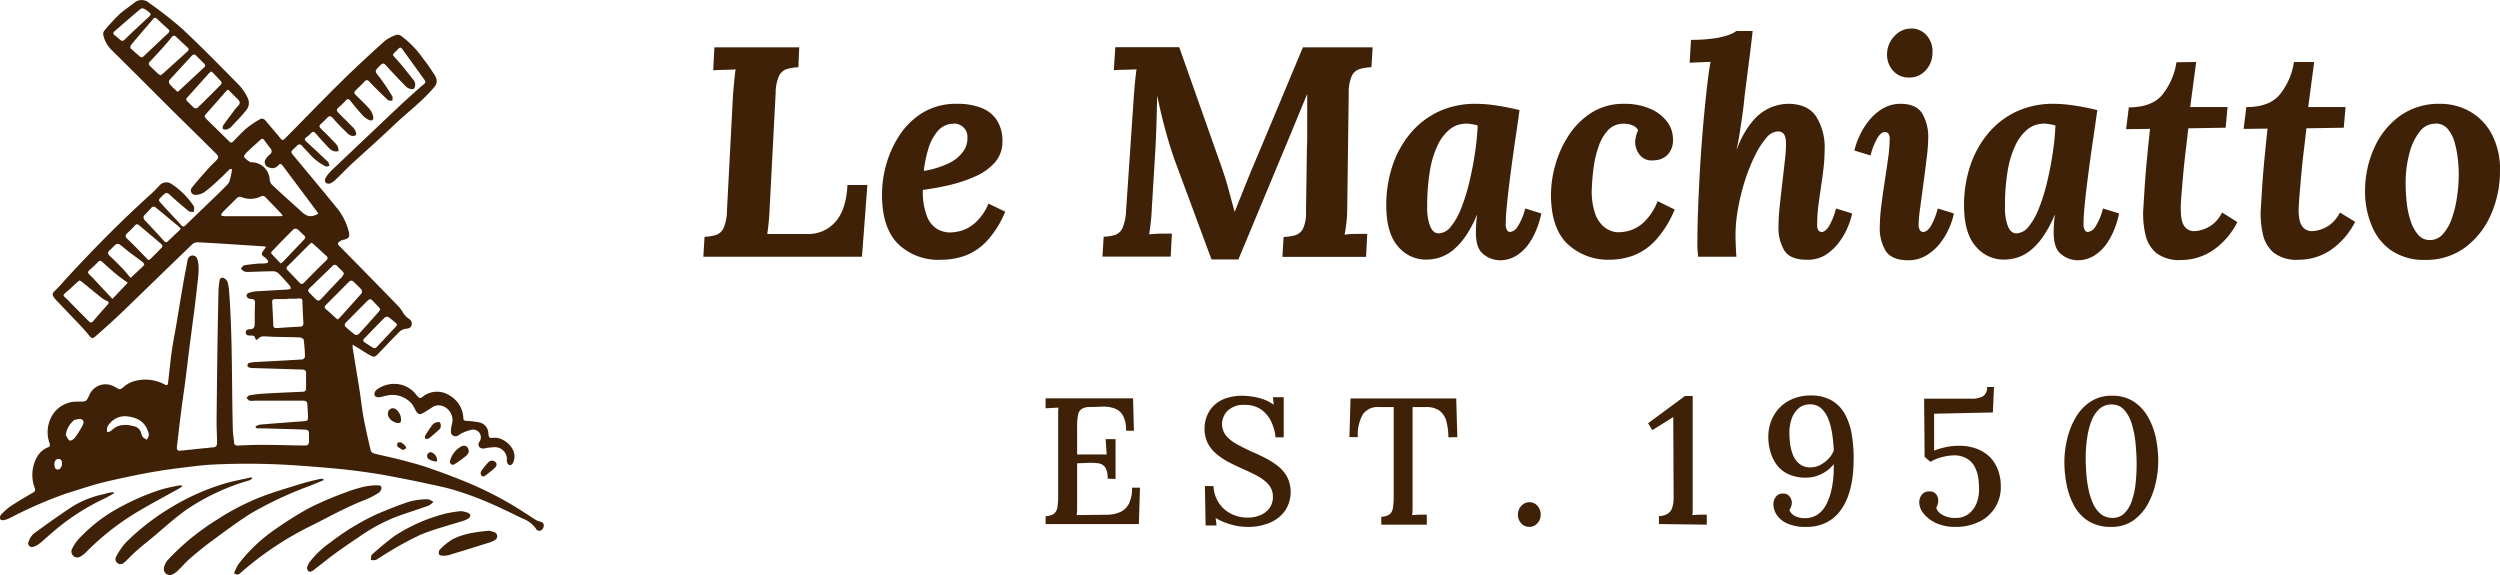 <svg xmlns="http://www.w3.org/2000/svg" viewBox="0 0 502.1 115.51"><defs><style>.cls-1{fill:#3f2108;}</style></defs><g id="Layer_2" data-name="Layer 2"><g id="Layer_1-2" data-name="Layer 1"><path class="cls-1" d="M222.45,96.14a4.21,4.21,0,0,0-.45-2.23,1.94,1.94,0,0,0-1.35-.85,10.88,10.88,0,0,0-2.23-.09l-2.09.08v7.48c0,.65,0,1.22,0,1.71a9.12,9.12,0,0,1-.09,1.21l6.19-.07a6.66,6.66,0,0,0,2.52-.53,3.66,3.66,0,0,0,1.77-1.67,6.83,6.83,0,0,0,.64-3.24h1.59l-.22,7.31H210v-1.59a3,3,0,0,0,1.71-.5,2.06,2.06,0,0,0,.66-1.3,13.08,13.08,0,0,0,.15-2.19v-15q0-.8,0-1.53c0-.49,0-.92.08-1.28l-1.34.07L210,82v-2h17.56l.18,6.51h-1.58a6,6,0,0,0-.67-3.13A3.22,3.22,0,0,0,223.76,82a6.56,6.56,0,0,0-2.28-.33l-2.52.08a3.09,3.09,0,0,0-1.69.37,1.84,1.84,0,0,0-.76,1.23,11.38,11.38,0,0,0-.18,2.28v5.65h5.94l-.22-3.09h2v8Z"/><path class="cls-1" d="M256.17,87.83a9,9,0,0,0-.94-3.31,6.1,6.1,0,0,0-2.08-2.36,5.65,5.65,0,0,0-3.32-.84,4.5,4.5,0,0,0-3.2,1.11,3.76,3.76,0,0,0-.39,5.06,7.59,7.59,0,0,0,2.14,1.71c.9.5,1.91,1,3,1.51.91.38,1.83.81,2.77,1.29a15.25,15.25,0,0,1,2.55,1.64,7,7,0,0,1,1.84,2.2,6.84,6.84,0,0,1-.36,6.6,7,7,0,0,1-3,2.48,10.94,10.94,0,0,1-4.66.9,12.05,12.05,0,0,1-3.26-.47,11.72,11.72,0,0,1-3.11-1.33l.18,1.51h-2.19l-.15-7.91h1.73a6.58,6.58,0,0,0,2.25,4.73,7.15,7.15,0,0,0,4.69,1.6,6.08,6.08,0,0,0,2.49-.5A4.25,4.25,0,0,0,255,102a3.8,3.8,0,0,0,.65-2.2,3.67,3.67,0,0,0-.88-2.48,7.86,7.86,0,0,0-2.23-1.73c-.9-.48-1.85-.93-2.83-1.37s-1.94-.88-2.86-1.36a13.41,13.41,0,0,1-2.5-1.66A7,7,0,0,1,242.56,89a6.61,6.61,0,0,1-.64-3,6.89,6.89,0,0,1,.36-2.12,6.11,6.11,0,0,1,1.22-2.12,6.25,6.25,0,0,1,2.36-1.64,9.71,9.71,0,0,1,3.76-.63,13.49,13.49,0,0,1,3.08.4,8.67,8.67,0,0,1,3.11,1.4l-.15-1.51h2.16v8.06Z"/><path class="cls-1" d="M290.89,87.83a12.4,12.4,0,0,0-.46-3.42,3.76,3.76,0,0,0-1.42-2,4.56,4.56,0,0,0-2.72-.65H283.7l0,18.71c0,.65,0,1.23,0,1.75a9.22,9.22,0,0,1-.09,1.24q.69-.07,1.5-.09l1.45,0v2h-9.14v-1.59a2.84,2.84,0,0,0,1.69-.5,2.08,2.08,0,0,0,.65-1.31,13.37,13.37,0,0,0,.15-2.18V81.75l-3,0a3.59,3.59,0,0,0-3.2,1.48,8.23,8.23,0,0,0-1,4.57h-1.69l.22-7.77h21.23l.22,7.77Z"/><path class="cls-1" d="M307.16,105.82a2.15,2.15,0,0,1-1.64-.72,2.52,2.52,0,0,1-.66-1.76,2.46,2.46,0,0,1,.7-1.75,2.15,2.15,0,0,1,1.6-.73,2.06,2.06,0,0,1,1.62.73,2.6,2.6,0,0,1,.65,1.75,2.48,2.48,0,0,1-.67,1.76A2.1,2.1,0,0,1,307.16,105.82Z"/><path class="cls-1" d="M333.18,105.25v-1.59a3.68,3.68,0,0,0,1.74-.47,2.22,2.22,0,0,0,.92-1.2,6.46,6.46,0,0,0,.29-2.11l-.07-16.12-4.21,2.63L331,85l7.41-5.47h1.55l0,21.2c0,.5,0,1,0,1.49s0,.91-.08,1.24q.68-.07,1.47-.09l1.44,0v2Z"/><path class="cls-1" d="M362.72,105.82a8.8,8.8,0,0,1-3.8-.7,4.89,4.89,0,0,1-2.1-1.74,4,4,0,0,1-.65-2.09,2.48,2.48,0,0,1,.47-1.48,1.66,1.66,0,0,1,1.37-.68,1.6,1.6,0,0,1,1.45.63,2.15,2.15,0,0,1,.42,1.17,2.46,2.46,0,0,1-.13.74,2.87,2.87,0,0,1-.37.77,2.32,2.32,0,0,0,1,1.13,4.11,4.11,0,0,0,2.21.49,4.49,4.49,0,0,0,2.49-.74,5.3,5.3,0,0,0,1.63-1.87,11.23,11.23,0,0,0,1-2.59,17.57,17.57,0,0,0,.49-2.9,26.07,26.07,0,0,0,.09-2.73,7.22,7.22,0,0,1-2.23,1.85,7,7,0,0,1-3.31.85,8.26,8.26,0,0,1-3.55-.69,6,6,0,0,1-2.34-1.87,8.16,8.16,0,0,1-1.29-2.63,10.57,10.57,0,0,1-.42-3,8.57,8.57,0,0,1,1.06-4.23,7.69,7.69,0,0,1,3-3,9.11,9.11,0,0,1,4.52-1.08,8.2,8.2,0,0,1,4.15,1,7,7,0,0,1,2.61,2.67,12.56,12.56,0,0,1,1.39,4,28.83,28.83,0,0,1,.41,5,33,33,0,0,1-.19,3.44,18.57,18.57,0,0,1-.78,3.65,11.65,11.65,0,0,1-1.64,3.29,7.81,7.81,0,0,1-2.77,2.41A8.65,8.65,0,0,1,362.72,105.82Zm.9-11.95a4.19,4.19,0,0,0,1.94-.48,6.27,6.27,0,0,0,1.68-1.26,4.86,4.86,0,0,0,1.06-1.67,29.7,29.7,0,0,0-.33-3.35,12.86,12.86,0,0,0-.79-3A5.65,5.65,0,0,0,365.76,82a3.22,3.22,0,0,0-2.21-.79,3.43,3.43,0,0,0-2.34.81,4.83,4.83,0,0,0-1.39,2.13,8.48,8.48,0,0,0-.44,2.78,17,17,0,0,0,.14,2.13,9.29,9.29,0,0,0,.57,2.28,4.39,4.39,0,0,0,1.28,1.8A3.42,3.42,0,0,0,363.62,93.87Z"/><path class="cls-1" d="M392.84,105.82a9.23,9.23,0,0,1-4-.77,6.83,6.83,0,0,1-2.5-1.91,3.59,3.59,0,0,1-.88-2.21,2.48,2.48,0,0,1,.5-1.55,1.78,1.78,0,0,1,1.41-.68,1.73,1.73,0,0,1,1.17.27,1.66,1.66,0,0,1,.57.73,2.34,2.34,0,0,1,.16.83,3,3,0,0,1-.09.7,2.62,2.62,0,0,1-.3.74,2.07,2.07,0,0,0,.83,1.17,4.12,4.12,0,0,0,1.51.7,5,5,0,0,0,1.58.18,4.09,4.09,0,0,0,2.66-.88A5,5,0,0,0,397,101a7.82,7.82,0,0,0,.48-2.74,18.6,18.6,0,0,0-.14-2.1,7.24,7.24,0,0,0-.65-2.23,4.22,4.22,0,0,0-1.55-1.76,4.92,4.92,0,0,0-2.8-.71,8.17,8.17,0,0,0-1.41.15,10.52,10.52,0,0,0-1.67.43,7.18,7.18,0,0,0-1.53.72l-1.19-1-.1-11.69h9.32a4.73,4.73,0,0,0,2.55-.51,2,2,0,0,0,.76-1.83h1.4l-.22,5.11-11.8.25v7.41a13.71,13.71,0,0,1,2.2-.66,11.78,11.78,0,0,1,2.73-.31,9.79,9.79,0,0,1,3.83.68A7.27,7.27,0,0,1,399.84,92a7.44,7.44,0,0,1,1.51,2.59,9,9,0,0,1,.49,3,7.63,7.63,0,0,1-4.61,7.32A10.5,10.5,0,0,1,392.84,105.82Z"/><path class="cls-1" d="M424,105.82a8.36,8.36,0,0,1-4.57-1.17,8.27,8.27,0,0,1-2.87-3.09,14.77,14.77,0,0,1-1.5-4.23,23.83,23.83,0,0,1-.45-4.57,20,20,0,0,1,.56-4.61,15.47,15.47,0,0,1,1.71-4.3,9.53,9.53,0,0,1,2.95-3.16,7.54,7.54,0,0,1,4.32-1.21,7.8,7.8,0,0,1,4.41,1.19,8.91,8.91,0,0,1,2.86,3.11A14.63,14.63,0,0,1,433,88a23,23,0,0,1,.46,4.57,20.27,20.27,0,0,1-.54,4.57,15.39,15.39,0,0,1-1.67,4.3,9.65,9.65,0,0,1-2.91,3.17A7.55,7.55,0,0,1,424,105.82Zm.22-1.8a3.33,3.33,0,0,0,2.41-.9,6.3,6.3,0,0,0,1.5-2.44,15.29,15.29,0,0,0,.77-3.46,35.51,35.51,0,0,0,.22-3.89c0-1.46-.08-2.9-.22-4.33a19.35,19.35,0,0,0-.77-3.91,7.46,7.46,0,0,0-1.53-2.8,3.28,3.28,0,0,0-2.52-1.05,3.55,3.55,0,0,0-2.45.9,6.15,6.15,0,0,0-1.6,2.45,15.06,15.06,0,0,0-.86,3.47,28.44,28.44,0,0,0-.28,3.94c0,1,.05,2.07.13,3.17a23.2,23.2,0,0,0,.47,3.24,13.71,13.71,0,0,0,.93,2.84,5.78,5.78,0,0,0,1.53,2A3.53,3.53,0,0,0,424.22,104Z"/><path class="cls-1" d="M160.52,9.51l-.18,4a9.49,9.49,0,0,0-2.31.36,2.63,2.63,0,0,0-1.56,1.35,8.77,8.77,0,0,0-.69,3.51l-1.2,23q-.06,1.62-.21,3.06T154.1,47h8a7.22,7.22,0,0,0,5.7-2.46q2.16-2.46,2.4-7.38h4l-1.08,14.4H141.26l.24-4a9.08,9.08,0,0,0,2.28-.36,2.62,2.62,0,0,0,1.53-1.38,8.85,8.85,0,0,0,.69-3.48l1.2-23q.12-1.62.27-3.12t.27-2.28q-1,.06-2.4.09t-2.1.09l.24-4.62Z"/><path class="cls-1" d="M192.32,20.85a13,13,0,0,1,4.68.78,6.56,6.56,0,0,1,3.18,2.46,7.54,7.54,0,0,1,1.14,4.32,6.18,6.18,0,0,1-1.47,4.17A11,11,0,0,1,196,35.37a29.27,29.27,0,0,1-5.19,1.77,53.3,53.3,0,0,1-5.46,1,13.41,13.41,0,0,0,.81,5.25A5.06,5.06,0,0,0,188.24,46a5.21,5.21,0,0,0,2.52.69,9.33,9.33,0,0,0,2.43-.39A7.41,7.41,0,0,0,196,44.61a10.44,10.44,0,0,0,2.52-3.72l3.36,1.62a19.13,19.13,0,0,1-3.78,6,11.55,11.55,0,0,1-4.38,2.88,14.19,14.19,0,0,1-4.62.78A11.65,11.65,0,0,1,180.38,49q-3.24-3.24-3.24-9.9A22.26,22.26,0,0,1,178,33a21.07,21.07,0,0,1,2.73-5.94,14.69,14.69,0,0,1,4.71-4.5A13,13,0,0,1,192.32,20.85Zm-.66,4a4.17,4.17,0,0,0-3.3,1.44,9.66,9.66,0,0,0-1.92,3.63,24.31,24.31,0,0,0-.9,4.41,18.27,18.27,0,0,0,5.16-1.62,7.39,7.39,0,0,0,2.79-2.34,4.58,4.58,0,0,0,.81-2.76,2.63,2.63,0,0,0-.9-2.13A2.87,2.87,0,0,0,191.66,24.81Z"/><path class="cls-1" d="M243.32,52.11,236,32.37q-.42-1.14-1.08-3.27t-1.32-4.71q-.66-2.58-1.14-5h-.06q-.06,3.06-.15,5.88T232,30.81l-.66,10.86q-.06,1.62-.24,3.12t-.3,2.28q1-.12,2.49-.15l2.07,0-.24,4.62H221.42l.24-4a8.89,8.89,0,0,0,2.31-.36,2.53,2.53,0,0,0,1.47-1.38,10,10,0,0,0,.72-3.48l1.56-23q.12-1.62.27-3.12t.27-2.28q-1,.06-2.43.09t-2.13.09l.3-4.62h12.84l8.22,23.28q1,2.76,1.65,5.16t1.23,4.56H248l1.68-4.2q.84-2.1,1.62-4L254.78,26q1.74-4.14,3.45-8.25t3.45-8.25h14l-.24,4a9.91,9.91,0,0,0-2.34.36,2.63,2.63,0,0,0-1.59,1.35,8.29,8.29,0,0,0-.63,3.51l-.3,23a26.18,26.18,0,0,1-.18,3.12q-.18,1.5-.36,2.28,1-.12,2.49-.15l2.07,0-.24,4.62h-16.8l.24-4a9.7,9.7,0,0,0,2.37-.36,2.62,2.62,0,0,0,1.56-1.38,7.88,7.88,0,0,0,.57-3.48l.18-12.72q.06-.72.06-2.55V19h-.06l-2.82,6.84L248.72,52.11Z"/><path class="cls-1" d="M296.54,20.85a27.54,27.54,0,0,1,3.93.33q2.25.33,4.71.93-.3,2.22-.78,5.46t-.93,6.63q-.45,3.39-.75,6.24t-.3,4.41a2.45,2.45,0,0,0,.27,1.41.75.75,0,0,0,.57.33,2.08,2.08,0,0,0,1.5-1,12.15,12.15,0,0,0,1.56-3.72l3.24,1a18.31,18.31,0,0,1-.84,2.88,14.59,14.59,0,0,1-1.59,3.09,8.63,8.63,0,0,1-2.46,2.43,6.17,6.17,0,0,1-3.45,1A5.26,5.26,0,0,1,297.86,51q-1.44-1.14-1.44-4.32,0-.78.06-1.74t.18-1.74h-.06a22.67,22.67,0,0,1-2.31,4.32,13.19,13.19,0,0,1-2.52,2.76,8.2,8.2,0,0,1-2.64,1.44,9.14,9.14,0,0,1-2.73.42,7.24,7.24,0,0,1-5.64-2.67q-2.34-2.67-2.34-8.25a24.88,24.88,0,0,1,1.2-7.8,20,20,0,0,1,3.54-6.51,16.62,16.62,0,0,1,5.7-4.47A17.47,17.47,0,0,1,296.54,20.85Zm-2.22,4a5,5,0,0,0-3.09,1.08,9,9,0,0,0-2.46,3.18,19,19,0,0,0-1.59,5.22,43,43,0,0,0-.54,7.26,10.12,10.12,0,0,0,.6,3.87q.6,1.41,1.68,1.41a3.24,3.24,0,0,0,2.46-1.35,13.47,13.47,0,0,0,2.07-3.66,37.42,37.42,0,0,0,1.62-5.16q.69-2.85,1.14-5.82a53.88,53.88,0,0,0,.57-5.67,5.56,5.56,0,0,0-1-.24A9,9,0,0,0,294.32,24.81Z"/><path class="cls-1" d="M326.24,20.85a12.92,12.92,0,0,1,4.95.9,8.56,8.56,0,0,1,3.48,2.49A5.86,5.86,0,0,1,336,28.05a4.17,4.17,0,0,1-1,2.94,3.8,3.8,0,0,1-2.79,1.2A3.06,3.06,0,0,1,329.24,31a4.37,4.37,0,0,1-.84-2.31,5.86,5.86,0,0,1,.15-1.23,5.47,5.47,0,0,1,.45-1.29,2,2,0,0,0-1-.93,4.12,4.12,0,0,0-1.86-.39A4.16,4.16,0,0,0,323,26.1a8.91,8.91,0,0,0-1.92,3.27,21.51,21.51,0,0,0-1,4.17,39.26,39.26,0,0,0-.36,4,14.06,14.06,0,0,0,.6,5.22,6.08,6.08,0,0,0,1.92,2.88,4.85,4.85,0,0,0,2.46,1,8.3,8.3,0,0,0,2.58-.33,7.39,7.39,0,0,0,2.94-1.74,11.74,11.74,0,0,0,2.7-4.17l3.42,1.68a20.87,20.87,0,0,1-3.78,6.12,11.87,11.87,0,0,1-4.44,3.09,13.83,13.83,0,0,1-4.86.87,11.84,11.84,0,0,1-8.52-3.24q-3.24-3.18-3.24-9.84a22.26,22.26,0,0,1,.9-6.06,21.07,21.07,0,0,1,2.73-5.94,15.15,15.15,0,0,1,4.59-4.5A12,12,0,0,1,326.24,20.85Z"/><path class="cls-1" d="M362.9,52.17q-3.3,0-4.5-1.8a8.9,8.9,0,0,1-1.2-5,38.55,38.55,0,0,1,.24-4q.24-2.25.51-4.59l.51-4.41a30.92,30.92,0,0,0,.24-3.45,5,5,0,0,0-.18-1.47,1.45,1.45,0,0,0-.54-.81,1.71,1.71,0,0,0-1-.24,3.19,3.19,0,0,0-2.25,1.32,16.22,16.22,0,0,0-2.28,3.57,35.88,35.88,0,0,0-2,5,43.72,43.72,0,0,0-1.38,5.58,30.55,30.55,0,0,0-.51,5.37q0,.78.06,2.19t.12,2.13h-7.68q-.12-1.26-.15-1.77t0-1.11q0-2.94.12-6.27t.3-6.72q.18-3.39.42-6.63t.51-6.06q.27-2.82.51-5,.12-1,.33-2.7t.45-2.88l-4.2.18L339.62,8a30.22,30.22,0,0,0,4.68-.3A15,15,0,0,0,347.24,7a5.53,5.53,0,0,0,1.5-.78H352q-.18,1.74-.48,4.14T350.93,15q-.27,2.25-.45,3.45-.06.48-.18,1.71t-.36,2.91q-.24,1.68-.51,3.45t-.63,3.39h.06A18.46,18.46,0,0,1,352,24.33a9.78,9.78,0,0,1,3.6-2.73,9.47,9.47,0,0,1,3.54-.75q3.84,0,5.58,2.49a11.6,11.6,0,0,1,1.74,6.75,35.8,35.8,0,0,1-.36,4.8q-.36,2.64-.75,5.28a33.44,33.44,0,0,0-.39,4.86,2,2,0,0,0,.27,1.26.82.82,0,0,0,.63.3q.66,0,1.38-1a13.58,13.58,0,0,0,1.5-3.72l3.24,1a14.37,14.37,0,0,1-.93,2.88,14,14,0,0,1-1.83,3.09,10.08,10.08,0,0,1-2.7,2.43A6.73,6.73,0,0,1,362.9,52.17Z"/><path class="cls-1" d="M381.68,20.85q3.12,0,4.35,1.89a9.19,9.19,0,0,1,1.23,5.07,34,34,0,0,1-.3,3.9q-.3,2.46-.66,5.16t-.66,4.92a27.18,27.18,0,0,0-.3,3.24,1.86,1.86,0,0,0,.3,1.26.86.86,0,0,0,.6.3q.72,0,1.44-1a13.58,13.58,0,0,0,1.5-3.72l3.24,1a14.37,14.37,0,0,1-.93,2.88,14,14,0,0,1-1.83,3.09,9.9,9.9,0,0,1-2.73,2.43,6.88,6.88,0,0,1-3.63,1q-3.3,0-4.53-1.8a8.73,8.73,0,0,1-1.23-5,34.05,34.05,0,0,1,.3-4.14q.3-2.4.69-4.92t.69-4.71a27.68,27.68,0,0,0,.3-3.63,1.84,1.84,0,0,0-.3-1.29,1,1,0,0,0-.66-.27q-.66,0-1.38,1a13.58,13.58,0,0,0-1.5,3.72l-3.24-1a13.45,13.45,0,0,1,1-2.88,14.25,14.25,0,0,1,1.89-3.09,10.32,10.32,0,0,1,2.76-2.43A6.88,6.88,0,0,1,381.68,20.85Zm2.1-15.12A4,4,0,0,1,387,7.17a4.81,4.81,0,0,1,1.11,3.54,5.09,5.09,0,0,1-1.38,3.45,4.33,4.33,0,0,1-3.3,1.41,4.12,4.12,0,0,1-3.27-1.41A4.84,4.84,0,0,1,379,10.71a5.26,5.26,0,0,1,1.56-3.54A4.48,4.48,0,0,1,383.78,5.73Z"/><path class="cls-1" d="M412.58,20.85a27.54,27.54,0,0,1,3.93.33q2.25.33,4.71.93-.3,2.22-.78,5.46t-.93,6.63q-.45,3.39-.75,6.24t-.3,4.41a2.45,2.45,0,0,0,.27,1.41.75.75,0,0,0,.57.33,2.08,2.08,0,0,0,1.5-1,12.15,12.15,0,0,0,1.56-3.72l3.24,1a18.31,18.31,0,0,1-.84,2.88,14.59,14.59,0,0,1-1.59,3.09,8.63,8.63,0,0,1-2.46,2.43,6.17,6.17,0,0,1-3.45,1A5.26,5.26,0,0,1,413.9,51q-1.44-1.14-1.44-4.32,0-.78.06-1.74t.18-1.74h-.06a22.67,22.67,0,0,1-2.31,4.32,13.19,13.19,0,0,1-2.52,2.76,8.2,8.2,0,0,1-2.64,1.44,9.14,9.14,0,0,1-2.73.42,7.24,7.24,0,0,1-5.64-2.67q-2.34-2.67-2.34-8.25a24.88,24.88,0,0,1,1.2-7.8,20,20,0,0,1,3.54-6.51,16.62,16.62,0,0,1,5.7-4.47A17.47,17.47,0,0,1,412.58,20.85Zm-2.22,4a5,5,0,0,0-3.09,1.08,9,9,0,0,0-2.46,3.18,19,19,0,0,0-1.59,5.22,43,43,0,0,0-.54,7.26,10.12,10.12,0,0,0,.6,3.87q.6,1.41,1.68,1.41a3.24,3.24,0,0,0,2.46-1.35,13.47,13.47,0,0,0,2.07-3.66,37.42,37.42,0,0,0,1.62-5.16q.69-2.85,1.14-5.82a53.88,53.88,0,0,0,.57-5.67,5.56,5.56,0,0,0-1.05-.24A9,9,0,0,0,410.36,24.81Z"/><path class="cls-1" d="M441.08,12.45l-1.2,9.06h7.5L447,25.65l-7.5.12q-.24,2.16-.54,4.65t-.51,4.86q-.21,2.37-.36,4.26T438,42.45a9.05,9.05,0,0,0,.18,1.71,3.22,3.22,0,0,0,.78,1.59,2.48,2.48,0,0,0,1.92.66,5.56,5.56,0,0,0,1.41-.27,6.72,6.72,0,0,0,2-1,7.11,7.11,0,0,0,2-2.46l3.06,1.92a14.91,14.91,0,0,1-5,5.73,11.44,11.44,0,0,1-6.3,1.89,7.57,7.57,0,0,1-4.95-1.38,6.59,6.59,0,0,1-2.19-3.63,18.2,18.2,0,0,1-.48-4.71q.12-2,.3-4.83t.48-5.88q.3-3.09.6-5.91l-4.8.06.54-4.38q4.44,0,6.57-2.34a13.61,13.61,0,0,0,3-6.72Z"/><path class="cls-1" d="M464.78,12.45l-1.2,9.06h7.5l-.36,4.14-7.5.12q-.24,2.16-.54,4.65t-.51,4.86q-.21,2.37-.36,4.26t-.15,2.91a9.05,9.05,0,0,0,.18,1.71,3.22,3.22,0,0,0,.78,1.59,2.48,2.48,0,0,0,1.92.66,5.56,5.56,0,0,0,1.41-.27,6.72,6.72,0,0,0,2-1,7.11,7.11,0,0,0,2-2.46L473,44.55a14.91,14.91,0,0,1-5,5.73,11.44,11.44,0,0,1-6.3,1.89,7.57,7.57,0,0,1-5-1.38,6.59,6.59,0,0,1-2.19-3.63,18.2,18.2,0,0,1-.48-4.71q.12-2,.3-4.83t.48-5.88q.3-3.09.6-5.91l-4.8.06.54-4.38q4.44,0,6.57-2.34a13.61,13.61,0,0,0,3-6.72Z"/><path class="cls-1" d="M490,20.85a12.06,12.06,0,0,1,6.09,1.56A11.27,11.27,0,0,1,500.48,27a15.09,15.09,0,0,1,1.62,7.26,21.51,21.51,0,0,1-1.83,8.85,16.26,16.26,0,0,1-5.19,6.6,13.13,13.13,0,0,1-8,2.49,11.71,11.71,0,0,1-6.72-1.83,11,11,0,0,1-4-5A17.38,17.38,0,0,1,475,38.55a21,21,0,0,1,1.83-8.82A15.83,15.83,0,0,1,482,23.28,13.39,13.39,0,0,1,490,20.85Zm-.9,4A3.81,3.81,0,0,0,486,26.4a11.77,11.77,0,0,0-2.1,4.41,23.07,23.07,0,0,0-.75,6.06,35.89,35.89,0,0,0,.21,3.78,17.47,17.47,0,0,0,.78,3.69,8.2,8.2,0,0,0,1.5,2.79A3,3,0,0,0,488,48.21a3.42,3.42,0,0,0,2.64-1.2,9.36,9.36,0,0,0,1.77-3.09,21.2,21.2,0,0,0,1-4,32.29,32.29,0,0,0,.39-4,27.29,27.29,0,0,0-.12-3.54,21.17,21.17,0,0,0-.66-3.66,7.22,7.22,0,0,0-1.44-2.85A3.11,3.11,0,0,0,489.14,24.81Z"/><path class="cls-1" d="M53.28,49.5l-5.65-.37c-2.64-.17-5.28-.34-7.91-.47a1.61,1.61,0,0,0-1.1.39c-4.66,4.49-9.29,9-13.95,13.5-1.7,1.64-3.46,3.21-5.23,4.77-.94.83-1,.74-1.76-.21-1-1.23-2.17-2.38-3.28-3.56-.94-1-1.91-2-2.86-3a6.81,6.81,0,0,1-.83-1c-.23-.4-.16-.72.25-1.08a28.79,28.79,0,0,0,2-2.14c5.59-6.1,11.41-12,17.55-17.53.51-.46,1-1,1.47-1.49a1.83,1.83,0,0,1,2.41-.4,15.66,15.66,0,0,1,4.53,4.5c.19.27,0,.78,0,1.18-.36-.07-.81,0-1.06-.22-1.28-1.05-2.54-2.13-3.76-3.25-.45-.42-.73-.5-1.21-.06-1.38,1.29-1.1,1.1-.16,2.18,1.19,1.35,2.46,2.62,3.68,4,.33.37.56.27.86,0,1.86-1.81,3.73-3.6,5.6-5.41,1-.94,1.94-1.88,2.88-2.85a2.05,2.05,0,0,0,.43-.89,16.62,16.62,0,0,0,.37-1.7,1.77,1.77,0,0,0,0-.46c-.16,0-.38,0-.48.12-.6.56-1.15,1.17-1.75,1.71-1.06,1-2.1,1.95-3.23,2.8a3.18,3.18,0,0,1-1.8.57.88.88,0,0,1-.72-1.48c1.06-1.35,2.23-2.63,3.37-3.92.47-.52,1-1,1.48-1.5s.59-.72,0-1.35c-2.65-2.63-5.31-5.25-8-7.89-4.4-4.38-8.78-8.78-13.2-13.14A6,6,0,0,1,20.76,7.1a1.19,1.19,0,0,1,.23-1,45.39,45.39,0,0,1,3.13-3.37C25,2,26,1.31,26.94.58a2.27,2.27,0,0,1,3,0,78.36,78.36,0,0,1,6.66,5.21c3.94,3.68,7.71,7.55,11.5,11.39a10.18,10.18,0,0,1,1.64,2.48,2.25,2.25,0,0,1-.32,2.51c-.93,1.17-2,2.24-3,3.32a2,2,0,0,1-.9.51.9.9,0,0,1-.76-.13c-.11-.13,0-.55.1-.74.59-.84,1.21-1.65,1.83-2.47a11.37,11.37,0,0,1,1.1-1.37c.57-.54.39-.94-.08-1.4S46.45,18.63,45.82,18a1.72,1.72,0,0,0-.34.24c-1.32,1.48-2.62,3-3.94,4.46-.59.66-.59.71.06,1.35,1.47,1.44,2.94,2.87,4.4,4.32.28.27.5.39.82.06.9-.91,1.76-1.87,2.73-2.7A22.5,22.5,0,0,1,52.11,24a.84.84,0,0,1,1.19.2c.94,1.12,1.92,2.21,2.83,3.35.57.71.61.77,1.27.11,3.73-3.77,7.41-7.59,11.19-11.31,2.83-2.79,5.75-5.48,8.7-8.14A7.62,7.62,0,0,1,79.62,7a1.28,1.28,0,0,1,1,.25A19.68,19.68,0,0,1,85,11.8c.8,1,1.51,2.08,2.22,3.15a2.77,2.77,0,0,1,.49,1.21,1.75,1.75,0,0,1-.33,1.13c-2.45,3-5.59,5.28-8.37,7.94s-5.72,5.24-8.57,7.87c-1,.95-2,2-3,2.95a3.77,3.77,0,0,1-1.18.81,1,1,0,0,1-.88-.19,1,1,0,0,1,0-.91,6.65,6.65,0,0,1,1.1-1.43Q73.15,28,79.78,21.72c1.54-1.46,3.14-2.86,4.72-4.29l.16-.13c.93-.73,1-.74.28-1.7-1.37-1.92-2.77-3.82-4.14-5.74-.25-.35-.47-.39-.78-.07-1.39,1.46-1.44.93-.06,2.47C81,13.46,82,14.74,83,16a1.49,1.49,0,0,1,.18,1.77c-.35.3-1.17.1-1.76-.5-1.31-1.35-2.62-2.72-3.89-4.12-.4-.45-.66-.52-1.11-.07-1.27,1.24-1.21,1.17-.13,2.53a38.41,38.41,0,0,1,2.51,3.76c.12.21,0,.58,0,.88-.32-.06-.74,0-.94-.21-1.24-1.16-2.47-2.35-3.63-3.59-.38-.41-.61-.5-1-.09-.6.62-1.21,1.23-1.84,1.83-.36.34-.22.61.06.88.94.95,1.92,1.85,2.8,2.85a3.56,3.56,0,0,1,.71,1.55c.13.6-.3.89-.86.62a4.61,4.61,0,0,1-1.24-.89c-.86-.95-1.68-1.94-2.48-2.95-.37-.46-.63-.43-1,0A14.12,14.12,0,0,1,68,21.58c-.5.42-.39.7,0,1.11,1,1,2,2,3,3a2.34,2.34,0,0,1,.45.78c.08.22.14.64,0,.69a1.23,1.23,0,0,1-.84.12,2.33,2.33,0,0,1-.88-.55c-1-1-2-1.95-2.86-3-.41-.46-.7-.53-1.14-.08s-.82.82-1.26,1.21-.36.66,0,1c.93.89,1.83,1.81,2.72,2.74a3.16,3.16,0,0,1,.67.88,2.86,2.86,0,0,1,.13.89,2.64,2.64,0,0,1-.93,0,2.67,2.67,0,0,1-1-.65c-.87-.9-1.72-1.84-2.54-2.79-.39-.45-.69-.67-1.15-.08a4.56,4.56,0,0,1-.85.72c-.4.31-.37.54,0,.88,1.42,1.28,2.81,2.6,4.2,3.91a1,1,0,0,1,.27.32c.08.21.11.44.17.66-.25,0-.53.16-.73.08a10.17,10.17,0,0,1-3.3-2.56c-.5-.52-1-1.05-1.49-1.58a.6.6,0,0,0-1,0c-1.43,1.37-1.42,1.06-.24,2.5,2.78,3.36,5.59,6.7,8.34,10.09a12.11,12.11,0,0,1,2.31,4.67c.26,1,0,1.41-1.05,1.61a1.86,1.86,0,0,0-.64.25c-.62.39-.62.59-.09,1.12q6,6.07,11.92,12.17a12.18,12.18,0,0,1,.89,1.32,5.16,5.16,0,0,0,1,1,1.09,1.09,0,0,1,.6,1.22c-.14.56-.53.76-1.15.79a2.25,2.25,0,0,0-1.32.64c-1.4,1.38-2.73,2.82-4.1,4.23-.88.91-.94.94-2,.34-.82-.44-1.59-1-2.38-1.46l-.92-.55c0,.57.07,1,.13,1.33.42,2.6.86,5.2,1.27,7.8.29,1.87.48,3.76.83,5.62.41,2.2.92,4.38,1.43,6.56a.94.94,0,0,0,.62.54c1.92.48,3.87.87,5.78,1.38s3.83,1,5.7,1.69c2.25.77,4.47,1.62,6.68,2.51a71.75,71.75,0,0,1,10.29,5.17c1.39.84,2.74,1.76,4.12,2.63a2,2,0,0,0,.78.29c.53.1.83.43.77.91a1.27,1.27,0,0,1-.54.87.76.76,0,0,1-1.06-.4,5.76,5.76,0,0,0-2.72-2c-2.46-1.23-4.94-2.41-7.46-3.48a65.18,65.18,0,0,0-6.19-2.22c-1.78-.54-3.62-.9-5.45-1.29-2-.45-4.11-.86-6.17-1.26-1.51-.29-3-.58-4.55-.81-2-.3-4.07-.59-6.11-.8-2.93-.29-5.86-.53-8.8-.74a142.41,142.41,0,0,0-17.53-.21c-1.93.1-3.86.36-5.78.59-1.76.21-3.52.45-5.27.74s-3.54.63-5.3,1c-2.16.46-4.34.91-6.47,1.48s-4.36,1.34-6.54,2A87.31,87.31,0,0,0,2.05,104a5.13,5.13,0,0,1-1.18.45c-.26.06-.73,0-.8-.14a.94.94,0,0,1,.09-.88,11.52,11.52,0,0,1,1.91-1.72c1.5-1,3.05-1.9,4.6-2.8A.62.62,0,0,0,7,98.08a7.39,7.39,0,0,1,.4-6.23,4.31,4.31,0,0,1,2.22-2c.42-.16.49-.34.35-.78a6.59,6.59,0,0,1,.65-5.85,5.73,5.73,0,0,1,4.73-2.56h.56c1.41,0,1.41,0,2-1.24a3.54,3.54,0,0,1,5.08-1.75,3.29,3.29,0,0,1,.56.29c.51.41.81.14,1.25-.21a5.37,5.37,0,0,1,2.1-1.18,8.22,8.22,0,0,1,6.18.65c.46.27.63.1.68-.37.24-2.11.45-4.23.74-6.33.23-1.66.57-3.31.86-5s.57-3.45.86-5.18.54-3.17.82-4.76c.19-1,.41-2.06.58-3.1.1-.58.35-1.07.95-1.16a1,1,0,0,1,1.1.88A6.13,6.13,0,0,1,39.89,54c0,1.24-.19,2.47-.32,3.7s-.31,2.74-.48,4.1q-.5,3.83-1,7.65c-.29,2.29-.55,4.59-.85,6.88-.27,2.13-.6,4.25-.87,6.38-.3,2.32-.55,4.64-.84,7-.07.6.12.88.76.8l5-.52c.49,0,1-.14,1.46-.14s.85-.24.84-.83c0-1.52-.1-3-.09-4.56q.06-6.66.15-13.33.09-6.31.23-12.63a15.94,15.94,0,0,1,.2-2.07c.06-.4.3-.78.75-.62a1.38,1.38,0,0,1,.82.7,8.49,8.49,0,0,1,.37,2.06c.69,9.2.5,18.42.74,27.62,0,.89.19,1.77.26,2.65,0,.52.31.66.78.64,1.5-.06,3-.14,4.49-.14,2.76,0,5.52.09,8.28.13h.7c.58,0,.8-.26.79-.81,0-.33,0-.65,0-1,0-1.31,0-1.36-1.39-1.4-2.57-.09-5.15-.15-7.72-.23a2.66,2.66,0,0,1-.63,0c-.36-.08-.9.23-1-.37a2.1,2.1,0,0,1,1-.39c2.84-.24,5.69-.45,8.53-.66,1-.09,1-.09,1-1.11l-.09-1.75c-.06-1.23-.1-1.27-1.37-1.28l-9.26,0a3.1,3.1,0,0,1-1,0c-.25-.08-.42-.36-.63-.55.2-.19.38-.49.61-.53a26,26,0,0,1,2.78-.33c2.62-.15,5.23-.27,7.85-.38.5,0,.74-.19.73-.7,0-1,0-2,0-3.08,0-.6-.4-.66-.85-.68l-6-.19-3.86-.11a2.67,2.67,0,0,1-.69-.09c-.15-.06-.38-.24-.37-.33A.61.61,0,0,1,50,72.9a7.16,7.16,0,0,1,1.38-.19c3.1-.17,6.21-.32,9.31-.52.2,0,.55-.34.55-.51,0-1.14-.1-2.29-.24-3.42,0-.2-.5-.48-.77-.49-1.54-.07-3.09-.07-4.63-.11-.94,0-1.87-.11-2.81-.1a1.31,1.31,0,0,0-.84.38c-.33.35-.55.49-.71-.07s-.59-.45-1-.48-.84,0-.87-.57.38-.68.79-.69c.76,0,1-.38,1-1.1,0-1.4,0-2.8.06-4.21,0-.5-.17-.74-.67-.76a1.69,1.69,0,0,1-.68-.15.82.82,0,0,1-.36-.54.64.64,0,0,1,.34-.5,5.9,5.9,0,0,1,1.48-.35c2.19-.14,4.39-.25,6.58-.38a1.79,1.79,0,0,0,.54-.23,3,3,0,0,0-.26-.54c-.74-.84-1.48-1.69-2.27-2.47a1.6,1.6,0,0,0-1-.42c-1.64,0-3.28.1-4.91.13a2.4,2.4,0,0,1-1-.11,2.76,2.76,0,0,1-.65-.59c.24-.22.45-.58.72-.63,1-.18,2-.26,2.92-.35.47,0,.94,0,1.41-.06s.58-.29.3-.65a3,3,0,0,0-.71-.66c-.52-.32-.48-.69-.19-1.11l.55-.74Zm10.66-6.58c-.16-.23-.27-.43-.41-.61l-6.73-9c-.31-.42-.58-.52-.92-.08a1.53,1.53,0,0,1-1.79.41,1.08,1.08,0,0,1-.73-1.68,3.85,3.85,0,0,1,.83-.93.79.79,0,0,0,.13-1.22q-.65-.83-1.26-1.68c-.26-.36-.51-.32-.81,0-.9.82-1.81,1.61-2.68,2.46-.27.25-.66.8-.57.92a4.45,4.45,0,0,0,1.18,1c.15.11.41.07.61.09a3.68,3.68,0,0,1,3.38,3.5,1.77,1.77,0,0,0,.51,1.06c2,1.87,4.07,3.71,6.11,5.56C61.78,43.56,62.58,43.65,63.94,42.92ZM16,56.32a5.6,5.6,0,0,0-.49.36c-.64.58-1.24,1.19-1.91,1.74-1.19,1-1,.82-.08,1.73,1.38,1.42,2.78,2.83,4.18,4.23.27.27.54.64,1,.14.95-1.12,1.92-2.22,2.89-3.31.37-.41.27-.62-.2-.81a4.31,4.31,0,0,1-1-.59c-1.31-1.05-2.6-2.12-3.9-3.18A5.27,5.27,0,0,0,16,56.32ZM56.75,43.38c-.07-.2-.08-.28-.12-.32-1.16-1.22-2.32-2.44-3.51-3.63a.76.76,0,0,0-.68,0,4.78,4.78,0,0,1-3.88.18.89.89,0,0,0-1.05.24c-.92.93-1.86,1.83-2.78,2.76a2.82,2.82,0,0,0-.37.63,3.14,3.14,0,0,0,.7.18l10.87,0C56.18,43.43,56.42,43.4,56.75,43.38Zm1,16.57v.12H55.25c-.38,0-.61.14-.59.59.09,1.51.17,3,.22,4.54,0,.51.18.73.7.69,1.54-.1,3.07-.21,4.61-.28.58,0,.78-.26.74-.83-.09-1.45-.15-2.9-.2-4.34,0-.42-.21-.5-.58-.5C59.36,60,58.57,60,57.77,60Zm4.8-11.19a3.32,3.32,0,0,0-.39.31l-4.41,4.41a.48.48,0,0,0,0,.78c.81.84,1.62,1.68,2.42,2.53.31.32.55.31.87,0,1.47-1.5,2.94-3,4.45-4.45.39-.38.43-.62,0-1L62.93,49A2.81,2.81,0,0,0,62.57,48.76ZM32.24,15.12a8.05,8.05,0,0,0,.66-.49c1.57-1.42,3.13-2.85,4.71-4.26.33-.3.38-.57,0-.88-.73-.68-1.47-1.37-2.19-2.06-.38-.37-.65-.35-1,.11-.73.93-1.53,1.81-2.32,2.69-.66.73-1.34,1.44-2,2.15a.54.54,0,0,0,0,.85c.55.54,1.1,1.07,1.67,1.6A2.19,2.19,0,0,0,32.24,15.12Zm-3.71-3.58a3.37,3.37,0,0,0,.37-.29c1.63-1.53,3.24-3.07,4.88-4.59.33-.31.32-.53,0-.81-.76-.69-1.52-1.38-2.27-2.08a.46.46,0,0,0-.77.06c-1.47,1.74-3,3.47-4.43,5.22a.73.73,0,0,0-.09.64c.62.6,1.28,1.15,1.94,1.71A1.16,1.16,0,0,0,28.53,11.54ZM25.66,56.78c-.86-.62-1.57-1.1-2.23-1.64-1-.82-1.94-1.68-2.89-2.54a.52.52,0,0,0-.84,0c-.4.42-.82.83-1.26,1.22-1,.87-1,.87,0,1.78l.09.1,4.05,4.33Zm42.13,7.37a2.08,2.08,0,0,0,.33-.22c1.5-1.66,3-3.32,4.48-5a.8.8,0,0,0,0-.76c-.47-.55-1-1-1.54-1.54-.36-.38-.67-.32-1,0l-4.6,4.61c-.31.3-.35.55,0,.86.66.55,1.29,1.15,1.93,1.72C67.49,64,67.64,64,67.79,64.15ZM36.28,45.94a2.36,2.36,0,0,0-.24-.33l-4.69-3.88a.61.61,0,0,0-1,.07c-.4.43-.79.87-1.21,1.27s-.42.79,0,1.24q1.92,2,3.81,4.1c.29.32.51.32.81,0L36,46.29A2.89,2.89,0,0,0,36.28,45.94Zm-6.44,6.29a1.63,1.63,0,0,0,.29-.13c.81-.81,1.62-1.61,2.41-2.43a.55.55,0,0,0,0-.53c-1.54-1.33-3.09-2.62-4.64-3.93-.32-.28-.57-.18-.83.1a17.67,17.67,0,0,1-1.43,1.44c-.51.45-.56.78,0,1.29,1.35,1.28,2.63,2.63,3.95,4A3.5,3.5,0,0,0,29.84,52.23Zm46.54,9.92a2.62,2.62,0,0,0-.24-.4c-.45-.48-.91-.94-1.36-1.42-.32-.33-.6-.25-.89,0-1.52,1.52-3,3-4.53,4.57-.12.13-.16.54-.06.63a21,21,0,0,0,2,1.69.71.71,0,0,0,.7-.08c1.38-1.49,2.72-3,4.07-4.53C76.16,62.5,76.26,62.32,76.38,62.15Zm-34-47.77a2.68,2.68,0,0,0-.34.27c-1.47,1.62-2.93,3.26-4.4,4.89a.51.51,0,0,0,0,.84c.46.42.88.9,1.36,1.3a.67.67,0,0,0,.64,0c1.6-1.54,3.17-3.11,4.73-4.69.11-.11.18-.46.1-.55-.6-.68-1.24-1.33-1.87-2A1.4,1.4,0,0,0,42.42,14.38ZM26.24,55.81c.88-.83,1.82-1.68,2.72-2.57.05-.05-.11-.44-.26-.56-.91-.71-1.86-1.38-2.79-2.08-.64-.5-1.25-1.05-1.91-1.53a.76.76,0,0,0-.7,0c-.46.36-.84.82-1.27,1.2s-.45.7,0,1.11c1,.95,2,1.93,2.93,2.92C25.39,54.82,25.82,55.34,26.24,55.81Zm9.39-37.38a1,1,0,0,0,.21-.1L41,13.54c.3-.28.22-.54,0-.78l-1.6-1.58c-.31-.31-.55-.3-.87,0-1.49,1.64-3,3.25-4.5,4.89a.77.77,0,0,0,0,.75C34.52,17.43,35.1,17.93,35.63,18.43ZM69.08,54.91a3.4,3.4,0,0,0-.33-.46c-.34-.35-.72-.66-1-1s-.67-.37-1,0c-1.28,1.26-2.59,2.49-3.88,3.75s-1.32,1,0,2.34c1.07,1.12,1.08,1.1,2.1,0,1.25-1.35,2.52-2.69,3.78-4A5.84,5.84,0,0,0,69.08,54.91Zm-12.69-2a3.87,3.87,0,0,0,.49-.38l4.19-4.42c.27-.29.34-.54,0-.83s-.86-.87-1.34-1.24A.82.82,0,0,0,59,46c-1.48,1.46-2.92,2.95-4.36,4.45-.11.1-.23.37-.18.42C55.08,51.58,55.73,52.25,56.39,52.93ZM79.76,65.25a2,2,0,0,0-.18-.3A19.21,19.21,0,0,0,78,63.67a.73.73,0,0,0-.7.08c-1.39,1.38-2.75,2.8-4.11,4.21-.31.32-.34.59.09.84s1.13.75,1.72,1.08a.61.61,0,0,0,.57-.09C76.9,68.4,78.2,67,79.51,65.6,79.6,65.5,79.66,65.38,79.76,65.25ZM30.28,2.91A1.74,1.74,0,0,0,30,2.5a5.86,5.86,0,0,0-1.09-.75.78.78,0,0,0-.7.05c-1.76,1.48-3.5,3-5.23,4.5-.31.26-.29.55.08.8A12.86,12.86,0,0,1,24.13,8c.36.3.61.25.95-.08C26.69,6.34,28.33,4.82,30,3.29A4.53,4.53,0,0,0,30.28,2.91Zm-5,80.69a4,4,0,0,0-3.75,2.22,2.65,2.65,0,0,0,0,1c.28-.11.64-.14.84-.34,1.36-1.36,3-1.31,4.63-.84a1.83,1.83,0,0,1,1.35,1.3,2.14,2.14,0,0,0,.33.84,3.25,3.25,0,0,0,.8.52,2.85,2.85,0,0,0,.4-.8,1.85,1.85,0,0,0-.16-.89C29,84.46,27.23,83.75,25.25,83.6Zm-12,3.88c.23.37.39.87.73,1,.19.1.77-.24,1-.52a19.82,19.82,0,0,0,1.49-2.35c.23-.42.5-1,0-1.32s-1,0-1.44,0c-.16,0-.3.21-.44.33A4.47,4.47,0,0,0,13.2,87.48ZM10.91,93.3c.06.43.08,1,.73,1,.43,0,.83-.55.82-1.21,0-.48-.14-.92-.73-.91S10.94,92.69,10.91,93.3Z"/><path class="cls-1" d="M47,115.14a10.46,10.46,0,0,1,.87-1.8,31.81,31.81,0,0,1,6.86-6.65A73.09,73.09,0,0,1,62.15,102a68.55,68.55,0,0,1,7.26-3.1,30.37,30.37,0,0,1,3.87-1.19,13.88,13.88,0,0,1,2.42-.24c.39,0,.93,0,.92.52a1.36,1.36,0,0,1-.59,1,16.18,16.18,0,0,1-2.61,1.36c-4,1.53-7.65,3.63-11.45,5.5A64.28,64.28,0,0,0,48.38,115a1.47,1.47,0,0,1-.65.39C47.54,115.46,47.31,115.27,47,115.14Z"/><path class="cls-1" d="M79.19,77.1a5.47,5.47,0,0,1,4.41,2.19c.72.83.72.84,1.54.2a4.6,4.6,0,0,1,5.09-.1A5.47,5.47,0,0,1,93.06,84c0,.44.26.5.64.53a18.11,18.11,0,0,1,2.55.3A2.29,2.29,0,0,1,98.08,87c.1.93.16,1,1.09.92,1.83-.18,4.54,1.9,4.12,4.24a3.82,3.82,0,0,1-.19.66c-.17.4-.48.74-.91.53a1.1,1.1,0,0,1-.4-.82A2.42,2.42,0,0,0,99,89.84a9.68,9.68,0,0,0-1.32.14c-.14,0-.28.07-.41.09-.89.14-1.49-.56-1-1.32a1.55,1.55,0,0,0-1.71-2.4,9.18,9.18,0,0,0-1.93.72c-.25.11-.45.34-.7.44a.93.93,0,0,1-1.37-.92,7.27,7.27,0,0,1,.22-1.45,3,3,0,0,0-2-3.63,2.37,2.37,0,0,0-2.12.4c-.53.35-1.06.68-1.61,1-.76.43-1.09.33-1.54-.43a10.7,10.7,0,0,0-.76-1.33,5.13,5.13,0,0,0-5.12-1.69c-.53.1-1,.28-1.58.33a1,1,0,0,1-.78-.29,1,1,0,0,1,.06-.84,1.69,1.69,0,0,1,.65-.62A5.89,5.89,0,0,1,79.19,77.1Z"/><path class="cls-1" d="M65,96.44c-.89.36-1.77.74-2.67,1.1a73.71,73.71,0,0,0-12,5.61c-2.69,1.7-5.25,3.63-7.82,5.52-1.49,1.09-2.91,2.26-4.31,3.46-.81.69-1.5,1.53-2.27,2.26a4.19,4.19,0,0,1-1.34,1A1.21,1.21,0,0,1,32.93,114a3.42,3.42,0,0,1,.76-1.52,48,48,0,0,1,9.72-8,49.29,49.29,0,0,1,9.24-4.77c2.66-1,5.39-1.79,8.1-2.63,1.18-.36,2.39-.62,3.59-.91a5.67,5.67,0,0,1,.58,0Z"/><path class="cls-1" d="M36.58,97.71c-.25.15-.48.33-.73.47-2.52,1.4-5.07,2.76-7.57,4.22A51.75,51.75,0,0,0,17.19,111a6,6,0,0,1-.89.68,1.18,1.18,0,0,1-1.6-.06,1.22,1.22,0,0,1-.14-1.55,8.23,8.23,0,0,1,1.21-1.78,31.54,31.54,0,0,1,8.63-6.58,45.82,45.82,0,0,1,8-3.4c1.11-.33,2.26-.55,3.4-.79a2.78,2.78,0,0,1,.76,0Z"/><path class="cls-1" d="M50.67,96.07a2.46,2.46,0,0,1-.54.39,44.36,44.36,0,0,0-12.63,5.87c-2.53,1.79-4.81,3.91-7.2,5.89-.88.73-1.78,1.43-2.64,2.18s-1.39,1.3-2.09,2a5.42,5.42,0,0,1-.66.61,1,1,0,0,1-1.35.06,1,1,0,0,1-.2-1.34A14.29,14.29,0,0,1,25.23,109a47.71,47.71,0,0,1,9.45-7.28,45.75,45.75,0,0,1,10.14-4.51c1.78-.55,3.62-.88,5.44-1.3a1.2,1.2,0,0,1,.33,0Z"/><path class="cls-1" d="M61.65,114a6.25,6.25,0,0,1,.45-1,18.29,18.29,0,0,1,4.18-4,48.64,48.64,0,0,1,9.41-5.74c2.16-.92,4.35-1.8,6.58-2.53a14.25,14.25,0,0,1,3.59-.46c.39,0,.8.34,1.2.53a4.11,4.11,0,0,1-1,.76c-2.17.77-4.37,1.45-6.53,2.25a35.71,35.71,0,0,0-7.39,4c-1.68,1.12-3.35,2.27-5,3.47-1.35,1-2.64,2.06-4,3.09a2.26,2.26,0,0,1-.52.35C62.07,115,61.74,114.73,61.65,114Z"/><path class="cls-1" d="M92.6,102.65A6.41,6.41,0,0,1,94,103c.61.31.6.8,0,1.18a3.89,3.89,0,0,1-1,.43c-2.88.93-5.84,1.66-8.62,2.82a66.28,66.28,0,0,0-6.9,3.79c-.69.39-1.32.88-2,1.24a2.68,2.68,0,0,1-1,0c.06-.36,0-.87.21-1.06a56.79,56.79,0,0,1,4.57-3.77,34,34,0,0,1,10.26-4.49A24.88,24.88,0,0,1,92.6,102.65Z"/><path class="cls-1" d="M22.91,99.07c-.76.42-1.5.87-2.29,1.23a45,45,0,0,0-9.92,6.48c-.92.76-1.77,1.58-2.7,2.33a3.65,3.65,0,0,1-1.33.71.74.74,0,0,1-.94-1,3.89,3.89,0,0,1,1-1.61c2.63-1.92,5.28-3.83,8-5.6A20.17,20.17,0,0,1,21,99.21a8.65,8.65,0,0,1,.87-.25,9,9,0,0,1,1-.09Z"/><path class="cls-1" d="M98.25,106.58a10.15,10.15,0,0,1,1,.3.86.86,0,0,1,.22,1.54,4.88,4.88,0,0,1-1.4.61c-2.62.82-5.24,1.64-7.87,2.43a4.43,4.43,0,0,1-1.31.15c-.25,0-.66-.12-.71-.28a1,1,0,0,1,.11-.9,13.3,13.3,0,0,1,2.4-2C93,107.16,95.53,106.85,98.25,106.58Z"/><path class="cls-1" d="M94.14,90.75a1.75,1.75,0,0,1-.38.68,22.71,22.71,0,0,1-2.46,1.79c-.52.33-1-.06-.92-.66a4.74,4.74,0,0,1,2.45-3C93.57,89.38,94.16,89.81,94.14,90.75Z"/><path class="cls-1" d="M88.53,85.62a1.12,1.12,0,0,1-.22.55c-.7.66-1.44,1.3-2.2,1.9a.72.72,0,0,1-.68,0c-.12-.07-.14-.47,0-.63a21.55,21.55,0,0,1,1.48-2.19,1.61,1.61,0,0,1,1-.46C88.33,84.67,88.54,84.93,88.53,85.62Z"/><path class="cls-1" d="M80.54,84.43c0,.39-.2.6-.76.51-1.1-.19-2-1.1-1.86-2a1,1,0,0,1,1.65-.7A2.63,2.63,0,0,1,80.54,84.43Z"/><path class="cls-1" d="M96.54,94.93a1.27,1.27,0,0,1,.17-.41,19.54,19.54,0,0,1,1.41-1.72,1,1,0,0,1,1.39,0c.42.45.17.88-.15,1.17a18.38,18.38,0,0,1-2,1.62C96.91,95.84,96.53,95.57,96.54,94.93Z"/><path class="cls-1" d="M86.42,90.79a1.71,1.71,0,0,1,1.37,1.66.62.62,0,0,1-.18.27,4.57,4.57,0,0,1-1.37-.42.8.8,0,0,1-.3-1.2A1.4,1.4,0,0,1,86.42,90.79Z"/><path class="cls-1" d="M81,90.39a5.31,5.31,0,0,1-1.16-.69c-.15-.13,0-.54,0-.83.26,0,.56-.07.76,0a3.53,3.53,0,0,1,.82.73c.09.1.18.33.13.42S81.19,90.25,81,90.39Z"/></g></g></svg>